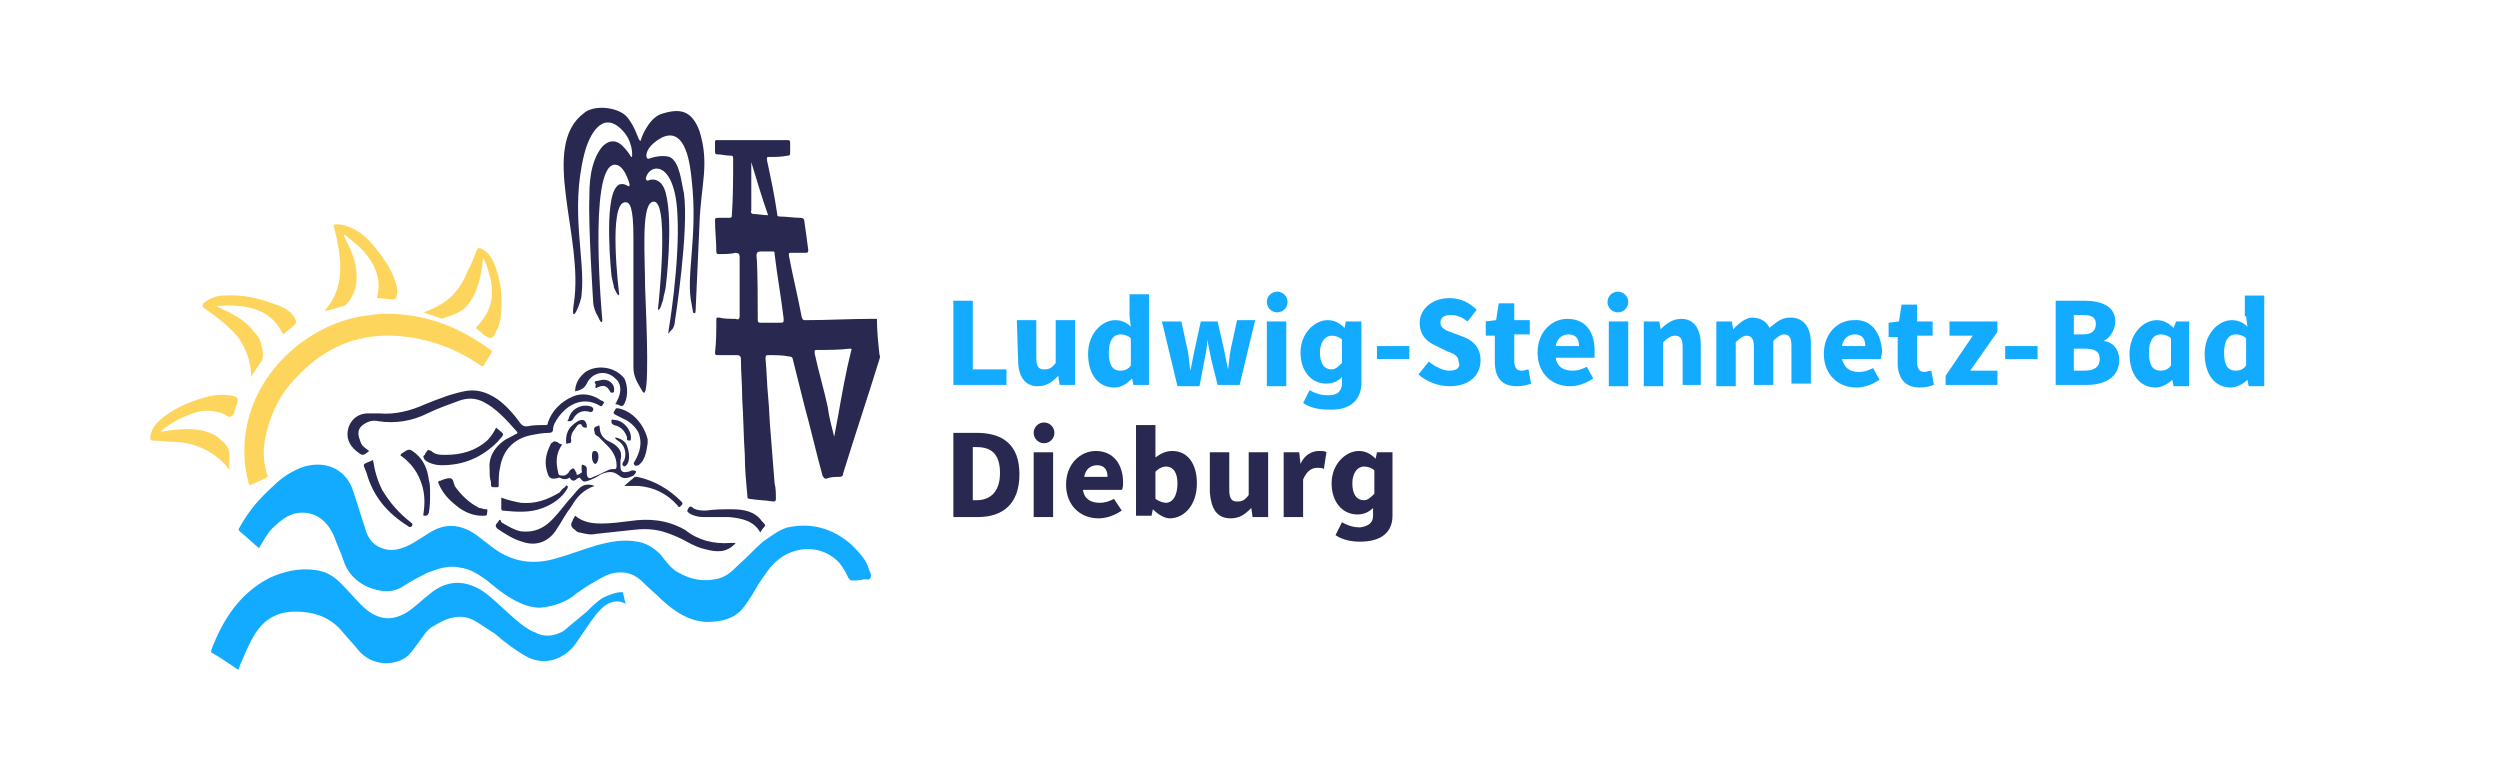 <?xml version="1.0" encoding="utf-8" standalone="no"?><!-- Generator: Adobe Illustrator 26.3.1, SVG Export Plug-In . SVG Version: 6.00 Build 0)  --><svg xmlns="http://www.w3.org/2000/svg" xmlns:xlink="http://www.w3.org/1999/xlink" height="59" id="RZ___Pfade_fuer_Export" style="enable-background:new 0 0 193 59.5;" version="1.1" viewBox="0 0 193 59.5" width="190" x="0px" xml:space="preserve" y="0px">
<style type="text/css">
	.st0{fill:none;}
	.st1{fill:#12ABFF;}
	.st2{fill:#282850;}
	.st3{fill:#FED55C;}
</style>
<path class="st0" d="M121,25.6c-0.5,0-0.9,0.3-1,0.9h1.8C121.9,26,121.6,25.6,121,25.6L121,25.6z"/>
<path class="st0" d="M104.3,37.1c0,0.8,0.3,1.3,0.9,1.3c0.3,0,0.6-0.1,0.8-0.5v-1.8c-0.3-0.2-0.6-0.3-0.8-0.3  C104.8,35.8,104.3,36.2,104.3,37.1z"/>
<path class="st0" d="M85.6,27c0,1,0.3,1.4,0.9,1.4c0.3,0,0.6-0.1,0.8-0.4v-2c-0.3-0.2-0.6-0.3-0.8-0.3C86,25.7,85.6,26.1,85.6,27z"/>
<path class="st0" d="M84.6,35.7c-0.5,0-0.9,0.3-1,0.9h1.8C85.5,36.1,85.2,35.7,84.6,35.7L84.6,35.7z"/>
<path class="st0" d="M90.9,37.1c0-0.9-0.3-1.3-0.9-1.3c-0.3,0-0.6,0.1-0.8,0.4v2c0.3,0.2,0.5,0.3,0.8,0.3  C90.5,38.6,90.9,38.1,90.9,37.1L90.9,37.1z"/>
<path class="st0" d="M77.2,36.4c0-1.6-0.8-2-1.8-2h-0.3v4.1h0.3C76.5,38.5,77.2,37.9,77.2,36.4z"/>
<path class="st0" d="M101.9,26.9c0,0.8,0.3,1.3,0.9,1.3c0.3,0,0.6-0.1,0.8-0.5V26c-0.3-0.2-0.6-0.3-0.8-0.3  C102.3,25.7,101.9,26.1,101.9,26.9z"/>
<path class="st0" d="M171.7,27c0,1,0.3,1.4,0.9,1.4c0.3,0,0.6-0.1,0.8-0.4v-2c-0.3-0.2-0.6-0.3-0.8-0.3  C172.1,25.7,171.7,26.1,171.7,27L171.7,27z"/>
<path class="st0" d="M165.9,27c0,1,0.3,1.4,0.9,1.4c0.3,0,0.6-0.1,0.8-0.4v-2c-0.3-0.2-0.6-0.3-0.8-0.3  C166.3,25.7,165.9,26.1,165.9,27L165.9,27z"/>
<path class="st0" d="M143.1,25.6c-0.5,0-0.9,0.3-1,0.9h1.8C144,26,143.7,25.6,143.1,25.6L143.1,25.6z"/>
<path class="st0" d="M161.8,24.9c0-0.5-0.3-0.7-1-0.7h-0.7v1.5h0.7C161.5,25.6,161.8,25.3,161.8,24.9L161.8,24.9z"/>
<path class="st0" d="M160.9,26.7h-0.8v1.7h0.8c0.8,0,1.2-0.3,1.2-0.9S161.7,26.7,160.9,26.7z"/>
<polygon class="st1" points="73.6,29.5 77.7,29.5 77.7,28.3 75.1,28.3 75.1,23 73.6,23 "/>
<path class="st1" d="M78.6,27.6c0,1.2,0.5,2,1.5,2c0.7,0,1.1-0.3,1.6-0.8h0l0.1,0.7H83v-5h-1.5v3.3c-0.3,0.4-0.5,0.5-0.9,0.5  c-0.4,0-0.6-0.2-0.6-0.9v-2.9h-1.5L78.6,27.6L78.6,27.6z"/>
<path class="st1" d="M87.4,29l0.1,0.5h1.2v-7h-1.5v1.7l0.1,0.8c-0.3-0.3-0.7-0.5-1.2-0.5c-1,0-2.1,1-2.1,2.6s0.8,2.6,2,2.6  C86.6,29.7,87,29.4,87.4,29L87.4,29z M87.3,28c-0.2,0.3-0.5,0.4-0.8,0.4c-0.6,0-0.9-0.4-0.9-1.4s0.4-1.4,0.9-1.4  c0.3,0,0.6,0.1,0.8,0.3V28z"/>
<path class="st1" d="M93,27.5c0.1-0.5,0.2-0.9,0.2-1.5h0c0.1,0.5,0.2,1,0.3,1.5l0.5,2h1.7l1.2-5h-1.4l-0.5,2.3  c-0.1,0.5-0.1,1-0.2,1.5h0c-0.1-0.5-0.2-1-0.3-1.5L94,24.6h-1.3l-0.5,2.3c-0.1,0.5-0.2,1-0.3,1.5h0c-0.1-0.5-0.1-1-0.2-1.5l-0.5-2.3  h-1.5l1.2,5h1.7L93,27.5L93,27.5z"/>
<ellipse class="st1" cx="98.6" cy="23.1" rx="0.8" ry="0.8"/>
<rect class="st1" height="5" width="1.5" x="97.8" y="24.6"/>
<path class="st1" d="M105.1,29.5v-4.9h-1.2l-0.1,0.5h0c-0.4-0.4-0.8-0.6-1.3-0.6c-1,0-2.1,1-2.1,2.5c0,1.4,0.8,2.4,2,2.4  c0.5,0,0.9-0.2,1.2-0.5l0,0.6c-0.1,0.5-0.3,0.8-1.1,0.8c-0.4,0-0.9-0.1-1.4-0.4l-0.5,1c0.6,0.4,1.3,0.5,1.9,0.5  C104.1,31.5,105,30.8,105.1,29.5L105.1,29.5z M103.6,27.8c-0.3,0.3-0.5,0.5-0.8,0.5c-0.6,0-0.9-0.5-0.9-1.3s0.4-1.3,0.9-1.3  c0.3,0,0.6,0.1,0.8,0.3C103.6,26,103.6,27.7,103.6,27.8z"/>
<rect class="st1" height="1" width="2.5" x="106.3" y="26.5"/>
<path class="st1" d="M111.9,28.4c-0.5,0-1.1-0.3-1.6-0.7l-0.8,1c0.7,0.6,1.6,0.9,2.4,0.9c1.6,0,2.4-0.9,2.4-2c0-0.9-0.5-1.5-1.3-1.8  l-0.8-0.3c-0.6-0.2-1-0.4-1-0.8c0-0.4,0.3-0.6,0.8-0.6s0.9,0.2,1.3,0.5l0.7-0.9c-0.6-0.6-1.3-0.9-2.1-0.9c-1.4,0-2.3,0.9-2.3,1.9  c0,1,0.6,1.5,1.3,1.8l0.8,0.4c0.6,0.2,0.9,0.4,0.9,0.8C112.8,28.1,112.5,28.4,111.9,28.4L111.9,28.4z"/>
<path class="st1" d="M117.1,29.6c0.5,0,0.8-0.1,1.1-0.2l-0.2-1.1c-0.1,0-0.3,0.1-0.5,0.1c-0.4,0-0.6-0.2-0.6-0.8v-2h1.2v-1.1h-1.2  v-1.3h-1.2l-0.2,1.3l-0.8,0.1v1.1h0.7v2C115.4,28.9,115.9,29.6,117.1,29.6L117.1,29.6z"/>
<path class="st1" d="M123.1,26.8c0-1.4-0.7-2.4-2.1-2.4c-1.2,0-2.3,1-2.3,2.6s1.1,2.6,2.5,2.6c0.6,0,1.2-0.2,1.8-0.6l-0.5-0.9  c-0.4,0.2-0.7,0.3-1.1,0.3c-0.7,0-1.2-0.3-1.3-1h3C123.1,27.4,123.1,27.1,123.1,26.8L123.1,26.8z M120.1,26.5c0.1-0.6,0.5-0.9,1-0.9  c0.6,0,0.8,0.4,0.8,0.9H120.1L120.1,26.5z"/>
<rect class="st1" height="5" width="1.5" x="124.2" y="24.6"/>
<ellipse class="st1" cx="124.9" cy="23.1" rx="0.8" ry="0.8"/>
<path class="st1" d="M131.3,29.5v-3.1c0-1.2-0.5-2-1.5-2c-0.7,0-1.2,0.4-1.6,0.8h0l-0.1-0.6h-1.2v5h1.5v-3.4  c0.3-0.3,0.6-0.5,0.9-0.5c0.4,0,0.6,0.2,0.6,0.9v2.9L131.3,29.5L131.3,29.5z"/>
<path class="st1" d="M133.8,25.2L133.8,25.2l-0.1-0.6h-1.2v5h1.5v-3.4c0.3-0.3,0.6-0.5,0.8-0.5c0.4,0,0.6,0.2,0.6,0.9v2.9h1.5v-3.4  c0.3-0.3,0.6-0.5,0.8-0.5c0.4,0,0.6,0.2,0.6,0.9v2.9h1.5v-3.1c0-1.2-0.5-2-1.6-2c-0.7,0-1.1,0.4-1.6,0.8c-0.2-0.5-0.7-0.8-1.4-0.8  C134.6,24.4,134.2,24.8,133.8,25.2L133.8,25.2z"/>
<path class="st1" d="M143.1,24.5c-1.2,0-2.3,1-2.3,2.6s1.1,2.6,2.5,2.6c0.6,0,1.2-0.2,1.8-0.6l-0.5-0.9c-0.4,0.2-0.7,0.3-1.1,0.3  c-0.7,0-1.1-0.3-1.3-1h3c0-0.1,0.1-0.4,0.1-0.6C145.2,25.5,144.5,24.4,143.1,24.5L143.1,24.5z M142.2,26.5c0.1-0.6,0.5-0.9,1-0.9  c0.6,0,0.8,0.4,0.8,0.9H142.2L142.2,26.5z"/>
<path class="st1" d="M148.6,28.5c-0.4,0-0.6-0.2-0.6-0.8v-2h1.2v-1.1h-1.2v-1.3h-1.2l-0.2,1.3l-0.8,0.1v1.1h0.7v2  c0,1.1,0.5,1.9,1.7,1.9c0.5,0,0.8-0.1,1.1-0.2l-0.2-1.1C148.9,28.4,148.7,28.5,148.6,28.5L148.6,28.5z"/>
<polygon class="st1" points="154.2,25.4 154.2,24.6 150.5,24.6 150.5,25.7 152.3,25.7 150.2,28.8 150.2,29.5 154.2,29.5 154.2,28.4   152.1,28.4 "/>
<rect class="st1" height="1" width="2.5" x="154.8" y="26.5"/>
<path class="st1" d="M162.4,26.1L162.4,26.1c0.5-0.2,0.9-0.9,0.9-1.5c0-1.2-1.1-1.6-2.4-1.6h-2.2v6.5h2.4c1.4,0,2.5-0.6,2.5-1.9  C163.6,26.7,163.1,26.2,162.4,26.1L162.4,26.1z M160.1,24.1h0.7c0.7,0,1,0.2,1,0.7c0,0.5-0.3,0.8-1,0.8h-0.7V24.1L160.1,24.1z   M160.9,28.4h-0.8v-1.7h0.8c0.8,0,1.2,0.2,1.2,0.8S161.7,28.4,160.9,28.4z"/>
<path class="st1" d="M167.8,25.1L167.8,25.1c-0.4-0.4-0.8-0.6-1.3-0.6c-1,0-2.1,1-2.1,2.6s0.8,2.6,2,2.6c0.5,0,1-0.3,1.3-0.6h0  l0.1,0.5h1.2v-5H168L167.8,25.1L167.8,25.1z M167.6,28c-0.2,0.3-0.5,0.4-0.8,0.4c-0.6,0-0.9-0.4-0.9-1.4s0.4-1.4,0.9-1.4  c0.3,0,0.6,0.1,0.8,0.3L167.6,28L167.6,28z"/>
<path class="st1" d="M173.4,24.2l0.1,0.8c-0.3-0.3-0.7-0.5-1.2-0.5c-1,0-2.1,1-2.1,2.6s0.8,2.6,2,2.6c0.5,0,1-0.3,1.3-0.6h0l0.1,0.5  h1.2v-7h-1.5V24.2z M173.4,28c-0.2,0.3-0.5,0.4-0.8,0.4c-0.6,0-0.9-0.4-0.9-1.4s0.4-1.4,0.9-1.4c0.3,0,0.6,0.1,0.8,0.3L173.4,28  L173.4,28z"/>
<path class="st2" d="M73.6,39.7h1.9c1.9,0,3.2-1,3.2-3.3s-1.3-3.2-3.3-3.2h-1.8L73.6,39.7L73.6,39.7z M75.1,34.3h0.3  c1.1,0,1.8,0.5,1.8,2s-0.8,2.1-1.8,2.1h-0.3V34.3z"/>
<rect class="st2" height="5" width="1.5" x="79.8" y="34.7"/>
<ellipse class="st2" cx="80.6" cy="33.2" rx="0.8" ry="0.8"/>
<path class="st2" d="M86.7,37c0-1.3-0.7-2.4-2.1-2.4c-1.2,0-2.3,1-2.3,2.6s1.1,2.6,2.5,2.6c0.6,0,1.2-0.2,1.8-0.6L86,38.3  c-0.4,0.2-0.7,0.3-1.1,0.3c-0.7,0-1.2-0.3-1.3-1h3C86.7,37.5,86.7,37.2,86.7,37L86.7,37z M83.7,36.6c0.1-0.6,0.5-0.9,1-0.9  c0.6,0,0.8,0.4,0.8,0.9H83.7L83.7,36.6z"/>
<path class="st2" d="M89,39.1L89,39.1c0.4,0.4,0.9,0.7,1.3,0.7c1.1,0,2.1-1,2.1-2.7c0-1.5-0.7-2.5-1.9-2.5c-0.5,0-0.9,0.2-1.3,0.5  l0-0.8v-1.7h-1.5v7h1.2L89,39.1L89,39.1z M89.2,36.2c0.3-0.3,0.6-0.4,0.8-0.4c0.6,0,0.9,0.5,0.9,1.3c0,1-0.4,1.5-0.9,1.5  c-0.2,0-0.5-0.1-0.8-0.3V36.2L89.2,36.2z"/>
<path class="st2" d="M95,39.8c0.7,0,1.1-0.3,1.6-0.8h0l0.1,0.7h1.2v-5h-1.5V38c-0.3,0.4-0.5,0.5-0.9,0.5c-0.4,0-0.6-0.2-0.6-0.9  v-2.9h-1.5v3.1C93.5,39,93.9,39.8,95,39.8L95,39.8z"/>
<path class="st2" d="M100.6,36.8c0.3-0.7,0.7-0.9,1.1-0.9c0.2,0,0.4,0,0.5,0.1l0.2-1.3c-0.1-0.1-0.3-0.1-0.6-0.1  c-0.5,0-1.1,0.3-1.4,1h0l-0.1-0.9h-1.2v5h1.5L100.6,36.8L100.6,36.8z"/>
<path class="st2" d="M105,40.5c-0.4,0-0.9-0.1-1.4-0.4l-0.5,1c0.6,0.4,1.3,0.5,1.9,0.5c1.6,0,2.5-0.7,2.5-2v-4.9h-1.2l-0.1,0.5h0  c-0.4-0.4-0.8-0.6-1.3-0.6c-1,0-2.1,1-2.1,2.5c0,1.4,0.8,2.4,2,2.4c0.5,0,0.9-0.2,1.2-0.5l0,0.6C106,40.1,105.7,40.4,105,40.5  L105,40.5z M106.1,37.9c-0.3,0.3-0.5,0.5-0.8,0.5c-0.6,0-0.9-0.5-0.9-1.3s0.4-1.3,0.9-1.3c0.3,0,0.6,0.1,0.8,0.3  C106.1,36.1,106.1,37.9,106.1,37.9z"/>
<path class="st1" d="M57.3,46.8c0.5-0.6,0.9-1.3,1.3-2c0.5-0.7,0.9-1.4,1.6-1.9c1.2-0.9,2.9-1,4.1-0.1c0.6,0.4,0.9,1,1.2,1.6  c0.1,0.1,0.1,0.2,0.3,0.2c0.3,0,0.6,0,0.9-0.1c0.2,0,0.4,0.1,0.5-0.1c0.1-0.2,0-0.4-0.1-0.6c-0.2-0.8-0.8-1.4-1.4-2  c-1.4-1.2-3-1.7-4.9-1.3c-0.7,0.2-1.3,0.7-1.9,1.1c-0.7,0.6-1.2,1.2-1.9,1.8c-0.5,0.5-1,1-1.8,1.1c-1,0.2-1.9,0-2.8-0.5  c-0.6-0.3-1-0.9-1.4-1.4c-0.5-0.5-1.1-0.9-1.8-1c-1.1-0.2-2.1,0-3.2,0.3c-1,0.3-2,0.7-3.1,1c-1.7,0.5-3.3,0.3-4.8-0.8  c-0.4-0.3-0.9-0.7-1.3-1c-0.7-0.5-1.5-0.8-2.3-0.7c-0.7,0.1-1.2,0.4-1.8,0.8c-0.5,0.3-0.9,0.6-1.4,0.8c-0.5,0.2-1,0.3-1.5,0.2  c-0.9-0.2-1.4-0.8-1.6-1.6c-0.3-0.9-0.6-1.9-0.9-2.8c-0.5-1.7-2-2.5-3.8-2c-0.9,0.3-1.7,0.8-2.4,1.5c-1,0.9-1.9,1.9-2.6,3.2  c-0.1,0.1-0.1,0.2,0,0.3c0.5,0.4,1,0.9,1.5,1.3c0.3-0.5,0.6-1.1,1-1.5c0.8-0.8,1.6-1.4,2.8-1.2c1,0.2,1.6,0.9,2,1.8  c0.2,0.6,0.5,1.2,0.7,1.8c0.3,1,1,1.7,1.9,2.1c1,0.4,1.9,0.5,2.8-0.1c0.6-0.4,1.2-0.7,1.8-1c0.8-0.3,1.6-0.6,2.5-0.4  c0.8,0.1,1.4,0.5,2.1,1c0.6,0.5,1.2,1,1.9,1.4c0.7,0.4,1.4,0.7,2.2,0.7c1-0.1,2-0.4,2.8-1.1c0.7-0.5,1.5-1,2.3-1.4  c1-0.4,2-0.3,2.8,0.5c0.5,0.5,1,0.9,1.5,1.4c1,0.9,2,1.6,3.4,1.7C55.8,47.8,56.7,47.5,57.3,46.8L57.3,46.8z"/>
<path class="st1" d="M48,45.5c-0.5,0-0.9,0.2-1.4,0.4c-0.5,0.3-0.9,0.7-1.3,1.1c-0.6,0.5-1.2,1-1.8,1.5c-0.7,0.4-1.5,0.5-2.2,0.1  c-0.3-0.1-0.6-0.3-0.9-0.5c-0.9-0.7-1.7-1.5-2.5-2.2c-1.5-1.3-3.2-1.6-4.8-0.2c-0.4,0.3-0.8,0.7-1.2,1c-0.6,0.5-1.4,0.9-2.2,0.8  c-0.7-0.1-1.3-0.5-1.8-1c-0.5-0.5-1-1.1-1.6-1.7c-0.5-0.5-1.1-0.9-1.9-1c-1.3-0.2-2.5,0.1-3.6,0.6c-2.3,1.2-3.6,3.2-4.5,5.6  c0,0.1,0,0.2,0.1,0.2c0.7,0.4,1.4,0.9,2,1.3c0-0.1,0.1-0.2,0.1-0.3c0.4-0.9,0.7-1.7,1.2-2.5c0.7-1.1,1.7-1.7,3.1-1.7  c1.4,0,2.6,0.4,3.5,1.4c0.4,0.5,0.9,1,1.3,1.5c1.1,1.4,3,1.3,3.9,0.5c0.3-0.3,0.5-0.6,0.8-1c0.4-0.5,0.6-1,1.2-1.3  c1.1-0.7,2.2-1,3.3-0.3c0.5,0.3,0.9,0.6,1.4,0.9c0.8,0.7,1.6,1.3,2.5,1.8c1,0.5,2,0.4,2.9-0.2c0.6-0.4,0.9-0.9,1.3-1.5  c0.5-0.7,0.9-1.4,1.5-2c0.5-0.5,1.2-0.8,1.9-0.4c-0.1-0.3-0.1-0.5-0.2-0.8C48.2,45.6,48.1,45.5,48,45.5L48,45.5z"/>
<path class="st3" d="M22.9,28.9c2.8-3,6.2-3.8,10.1-2.8c1.5,0.4,2.8,1,4.1,1.9c0.2,0.1,0.2,0.1,0.3-0.1c0.2-0.3,0.3-0.5,0.5-0.8  c0.1-0.1,0.1-0.2,0-0.3c-0.2-0.1-0.4-0.3-0.6-0.4c-2.2-1.5-4.6-2.4-7.6-2.4c-0.4,0-1.1,0.1-1.8,0.2c-4.1,0.7-8.5,4.3-9,9.5  c-0.1,1.2,0,2.3,0.3,3.4c0,0.1,0.1,0.2,0.2,0.1c0.4-0.2,0.7-0.3,1.1-0.5c0.2-0.1,0.2-0.2,0.1-0.3c-0.2-0.8-0.3-1.5-0.2-2.3  C20.7,32.1,21.5,30.3,22.9,28.9L22.9,28.9z"/>
<path class="st2" d="M35.8,30c-1,0.2-2,0.6-3,1c-1.1,0.5-2.3,0.8-3.5,0.7c-0.3,0-0.6,0-0.9,0c-0.8,0-1.3,0.5-1.5,1.1  c-0.2,0.7,0,1.3,0.6,1.8c0.5,0.4,0.5,0.4,1,0c-0.4-0.3-0.6-0.4-0.7-0.8c-0.2-0.5-0.2-0.9,0.2-1.2c0.4-0.3,0.8-0.4,1.2-0.3  c1.3,0.2,2.6,0,3.8-0.6c0.8-0.4,1.7-0.7,2.5-1c0.6-0.2,1.2-0.2,1.8,0.1c1,0.5,1.8,1.4,2.6,2.3c0.1,0.1,0,0.2-0.1,0.2  c-0.3,0.2-0.6,0.3-0.9,0.5c-0.8,0.6-1.2,1.3-1.1,2.3c0,0.3,0,0.6,0.1,0.9c0,0.4,0,0.4,0.4,0.4c0.2,0,0.2,0,0.2-0.2  c0-0.4,0-0.9,0.1-1.3c0.2-1.3,1-2.2,2.3-2.5c0.5-0.1,1-0.2,1.5-0.2c0.2,0,0.3-0.1,0.3-0.3c0-0.3,0.2-0.6,0.4-0.9  c0.8-1.1,2-1.6,3.2-0.9c0,0,0.1,0.1,0.2,0c0-0.1,0.2-0.2,0.1-0.3c0,0-0.1-0.1-0.2-0.1c-0.7-0.5-1.5-0.6-2.2-0.3  c-0.9,0.4-1.6,1.1-1.9,2c0,0.2-0.1,0.2-0.2,0.2c-0.5,0-1,0-1.4,0.1c-0.2,0-0.3,0-0.5-0.2c-0.5-0.7-1.1-1.4-1.8-1.9  C37.5,30,36.7,29.8,35.8,30L35.8,30z"/>
<path class="st3" d="M17.6,35.9c0,0,0,0.1,0.1,0.1c0-0.3,0-0.6,0-0.8c0.1-0.7-0.2-1.1-0.7-1.5c-0.2-0.2-0.5-0.4-0.8-0.5  c-1-0.4-2-0.3-3-0.2c-0.2,0-0.5,0.1-0.8,0.1c0.6-0.6,2-1.3,2.8-1.5c0.7-0.2,1.4-0.1,2,0.1c0.2,0.1,0.5,0.4,0.7,0.2  c0.2-0.1,0.2-0.4,0.3-0.7c0.3-0.7,0.2-0.8-0.5-0.9c-0.7-0.1-1.4,0-2,0.2c-1.1,0.3-2.2,0.8-3.1,1.5c-0.5,0.4-0.9,0.8-1,1.5  c0,0.2,0,0.3,0.2,0.3c0.6,0,1.2,0.1,1.8,0.1C15.1,34,16.5,34.6,17.6,35.9L17.6,35.9z"/>
<path class="st3" d="M26.9,23.1c0.6-0.8,0.7-1.6,0.6-2.5c-0.1-0.9-0.5-1.7-0.9-2.5c0-0.1-0.1-0.1,0-0.2c0.5,0.4,1,0.8,1.4,1.2  c0.9,1,1.5,2.2,1.1,3.6c0,0.1,0,0.1,0.1,0.1c0.4,0,0.8,0.1,1.1,0.1c0.2,0,0.2,0,0.3-0.2c0.1-0.3,0.1-0.6,0-0.9  c-0.2-0.8-0.6-1.5-1.1-2.2c-0.6-0.8-1.2-1.6-2.1-2.1c-0.4-0.2-0.9-0.4-1.4-0.4c-0.2,0-0.3,0-0.2,0.3c0.2,0.7,0.3,1.3,0.4,2  c0.2,1.5,0,3-1,4.2c0,0-0.1,0.1-0.1,0.2c0.5-0.1,1-0.3,1.5-0.4C26.7,23.3,26.8,23.2,26.9,23.1L26.9,23.1z"/>
<path class="st3" d="M34.9,24.1c1-0.3,1.5-1,1.9-2c0.3-0.8,0.4-1.6,0.5-2.4c0.2,0.3,0.3,0.7,0.4,1c0.5,1.6,0.4,3-0.9,4.3  c-0.1,0.1,0,0.1,0,0.2c0.2,0.1,0.3,0.2,0.5,0.4c0.6,0.4,0.7,0.4,1-0.2c0-0.1,0.1-0.2,0.1-0.2c0.2-0.5,0.3-1,0.3-1.5  c0.1-1.3-0.1-2.5-0.6-3.7c-0.2-0.4-0.5-0.8-0.9-1c-0.2-0.1-0.3-0.1-0.4,0.1c-0.2,0.5-0.4,1.1-0.7,1.6c-0.5,1.3-1.3,2.3-2.7,2.9  c-0.2,0.1-0.4,0.2-0.7,0.3c0.5,0.2,1,0.3,1.4,0.5C34.6,24.2,34.7,24.2,34.9,24.1L34.9,24.1z"/>
<path class="st3" d="M15.8,23.6c0.7,0.5,1.4,1,2,1.6c0.7,0.6,1.1,1.4,1.4,2.3c0.1,0.4,0.2,0.9,0.2,1.4c0.2-0.4,0.5-0.8,0.7-1.1  c0.2-0.2,0.2-0.5,0.2-0.8c-0.1-0.6-0.2-1.1-0.6-1.5c-0.4-0.5-0.8-0.9-1.3-1.2c-0.5-0.3-1.1-0.6-1.7-0.9c0.5,0,1.1-0.1,1.6,0  c1.6,0.1,2.8,0.7,3.5,2.1c0.1,0.1,0.1,0.1,0.2,0c0.2-0.2,0.5-0.4,0.7-0.6c0.2-0.2,0.2-0.3,0.1-0.5c-0.3-0.6-0.9-0.9-1.5-1.1  c-1.3-0.5-2.6-0.8-4-0.7c-0.6,0-1.1,0.2-1.6,0.6C15.6,23.4,15.6,23.5,15.8,23.6L15.8,23.6z"/>
<path class="st2" d="M48.7,40c-0.8,0.1-1.5,0.2-2.3,0.2c-0.7,0-1.4-0.1-2-0.6c-0.1,0.2-0.2,0.3-0.2,0.4c-0.2,0.3-0.1,0.5,0.2,0.7  c0.1,0.1,0.2,0.2,0.4,0.2c0.4,0.1,0.8,0.2,1.2,0.1c0.9-0.1,1.9-0.2,2.8-0.3c0.8-0.1,1.5-0.1,2.3,0.1c0.7,0.2,1.4,0.5,2.1,0.9  c0.4,0.2,0.8,0.4,1.3,0.5c0.8,0.2,1.6,0.3,2.3-0.5c-0.2,0-0.3,0-0.4,0c-1.3,0.1-2.5-0.2-3.5-1C51.5,39.9,50.1,39.8,48.7,40L48.7,40z  "/>
<path class="st2" d="M38.5,40c-0.1,0.2-0.4,0.3-0.1,0.6c0.6,0.4,1.2,0.8,1.9,1c1.1,0.4,2.1,0,2.7-1c0.4-0.6,0.7-1.2,1.1-1.7  c0.4-0.7,0.9-1.3,1.8-1.6c-0.5-0.2-0.9-0.1-1.2,0.2c-0.3,0.3-0.5,0.6-0.8,0.9c-0.5,0.6-1,1.3-1.6,1.8c-0.6,0.5-1.3,0.7-2.1,0.6  c-0.5-0.1-1-0.4-1.5-0.7C38.7,40,38.6,39.8,38.5,40z"/>
<path class="st2" d="M43,33.9c-0.1,0-0.2-0.1-0.3,0c-0.1,0.1-0.2,0.1-0.2,0.2c-0.4,0.8-0.5,1.5-0.2,2.3c0.1,0.3,0.3,0.4,0.7,0.3  c0.1,0,0.2-0.1,0.3,0c0.2,0.1,0.4,0.1,0.6,0c0,0,0.1-0.1,0.1,0c0.2,0.3,0.4,0.2,0.6,0c0.1,0,0.1-0.1,0.2,0c0.2,0.3,0.3,0.3,0.6,0.2  c0.3-0.1,0.7-0.3,1-0.5c0.5-0.2,0.9-0.3,1.4,0.1c0.3,0.3,0.7,0.2,1.1,0c0.1-0.1,0.2-0.2,0.2-0.3s-0.2-0.1-0.3-0.1  c-0.1,0-0.2,0.1-0.3,0.1c-0.4,0.1-0.6,0-0.6-0.4c0-0.2,0-0.4,0-0.5c0.2-0.7-0.2-1.1-0.8-1.4c0,0,0,0,0,0c-0.5-0.2-0.8-0.6-0.8-1.1  c0-0.2-0.1-0.2-0.2-0.1c-0.2,0-0.3,0.2-0.2,0.4c0,0.2,0.1,0.3,0.3,0.4c0.2,0.2,0.5,0.5,0.7,0.7c0.4,0.4,0.7,0.9,0.7,1.5  c0,0.2,0,0.3-0.2,0.3c-0.2,0-0.3,0-0.5,0.1c-0.4,0.2-0.8,0.4-1.1,0.5c-0.3,0.2-0.5,0.1-0.5-0.3c0-0.1,0-0.2,0-0.3  c0-0.1,0-0.2-0.2-0.3s-0.2,0-0.2,0.2c0,0.1,0,0.2,0,0.2c0.1,0.2-0.1,0.2-0.2,0.3c-0.2,0.1-0.2,0-0.2-0.1c0-0.1-0.1-0.1-0.1-0.2  c-0.1-0.2-0.2-0.2-0.4,0c-0.1,0.2-0.3,0.4-0.5,0.4c-0.2,0-0.4,0-0.4-0.2c-0.2-0.8-0.2-1.5,0.3-2.2C43,34,43.1,33.9,43,33.9L43,33.9z  "/>
<path class="st2" d="M38.3,32.8c-0.2,0.4-0.4,0.7-0.7,1c-0.9,0.8-2,1.1-3.2,1.1c-0.4,0-0.8,0-1.1-0.3c-0.2-0.1-0.3-0.1-0.4,0.1  c0,0-0.1,0.1-0.1,0.2c-0.2,0.1-0.1,0.2,0,0.4c0.4,0.3,0.9,0.4,1.3,0.4c1.7,0,3.1-0.6,4.3-1.8C39,33.2,39,33.4,38.3,32.8L38.3,32.8z"/>
<path class="st2" d="M56.5,39.1c-0.7,0-1.3,0-2,0.1c-0.3,0-0.7,0-1-0.2c-0.2-0.2-0.3-0.1-0.4,0.1c-0.1,0.2,0,0.2,0.1,0.3  c0.3,0.2,0.7,0.3,1.1,0.3c0.7,0,1.3,0,2,0c1,0.1,1.9,0.3,2.4,1.2c0-0.1,0.1-0.1,0.1-0.2c0.3-0.4,0.4-0.3,0-0.7  C58.3,39.3,57.5,39.1,56.5,39.1L56.5,39.1z"/>
<path class="st2" d="M28.8,35.3c-0.9,0.4-0.8,0.2-0.5,1c0.5,1.8,1.6,3.1,3.2,4.1c0.1,0.1,0.2,0.1,0.3,0c0.1-0.2,0-0.2-0.1-0.3  c-0.9-0.7-1.6-1.5-2.2-2.5C29.1,36.8,28.9,36,28.8,35.3L28.8,35.3z"/>
<path class="st2" d="M45.2,28.5c-0.5,0.4-0.8,0.9-0.8,1.5c0.4-0.1,0.7-0.2,0.9-0.6c0.4-0.9,1.5-1.1,2.2-0.4c0.5,0.4,0.5,1.1,0.1,1.8  c0,0.1-0.2,0.2,0,0.2c0.2,0,0.3,0.2,0.5,0.1c0.4-0.5,0.4-1.5,0.1-2.1C47.5,28.1,46.1,27.9,45.2,28.5L45.2,28.5z"/>
<path class="st2" d="M31,34.8c-0.1,0.1-0.1,0.2,0,0.2c0.8,0.6,1.3,1.3,1.6,2.3c0.2,0.7,0.2,1.4,0.1,2.1c0,0.1-0.1,0.2,0.1,0.2  c0.1,0,0.2,0,0.3-0.2c0.1-0.5,0.1-1,0.1-1.5c0-0.4,0-0.8-0.1-1.1c-0.1-0.8-0.4-1.5-1-2C31.6,34.4,31.6,34.4,31,34.8L31,34.8z"/>
<path class="st2" d="M37.5,39.1c-0.2,0-0.3-0.1-0.5-0.1c-0.8-0.4-1.4-1-1.9-1.7C35,37,35,36.7,34.7,36.7c-0.2,0-0.5,0.1-0.7,0.2  c-0.2,0-0.2,0.1-0.1,0.3c0.3,0.7,0.8,1.2,1.3,1.6c0.6,0.5,1.3,0.8,2,0.8c0,0,0.1,0,0.2,0c0.2,0,0.2-0.1,0.2-0.2  C37.7,39,37.5,39.1,37.5,39.1L37.5,39.1z"/>
<path class="st2" d="M40.2,38.6c-0.5-0.1-1-0.2-1.5-0.4c0,0.3,0,0.5,0,0.8c0,0.1,0,0.2,0.1,0.2c1,0.1,2.1,0.2,3.1-0.2  c0.8-0.3,1.5-0.8,1.9-1.5c0-0.1,0.1-0.1,0-0.2c-0.1-0.1-0.1,0-0.2,0.1c-0.2,0.1-0.3,0.3-0.4,0.4C42.2,38.4,41.3,38.7,40.2,38.6  L40.2,38.6z"/>
<path class="st2" d="M47.7,31.3c-0.1,0-0.2,0-0.2,0.1c-0.2,0.3-0.2,0.3,0.2,0.5c0.2,0.1,0.4,0.2,0.6,0.3c0.4,0.2,0.8,0.6,1,1  c0.3,0.8,0.1,1.5-0.3,2.2c-0.1,0.1-0.1,0.2,0,0.3c0.1,0.1,0.2,0,0.3,0c0.5-0.4,0.6-1,0.7-1.7c0-0.1,0-0.2,0-0.3  C49.7,32.5,48.8,31.5,47.7,31.3L47.7,31.3z"/>
<path class="st2" d="M49.2,36.6c-0.1,0-0.2,0-0.2,0c-0.2,0.2-0.5,0.4-0.8,0.7c0.4,0,0.8,0,1.1,0c1.2,0.1,2.2,0.6,3,1.5  c0,0,0.1,0.2,0.2,0.1c0.1-0.1,0.3-0.2,0.1-0.4C51.7,37.6,50.6,36.9,49.2,36.6L49.2,36.6z"/>
<path class="st2" d="M44.2,32.2c0.3-0.6,0.8-0.8,1.4-0.6c0.1,0,0.2-0.1,0.2-0.2c0-0.1,0-0.1-0.1-0.2c-0.7-0.3-1.6,0.1-1.8,0.9  c0,0.1-0.2,0.2,0,0.2C44,32.3,44.1,32.3,44.2,32.2L44.2,32.2z"/>
<path class="st2" d="M43.7,33.9c0,0.1,0,0.2,0.2,0.1c0.1,0,0.2,0,0.2-0.2c-0.1-0.5,0.2-0.8,0.5-1.2c0.1-0.1,0.3-0.1,0.3,0  c0.1,0.2,0.2,0.2,0.4,0.2c0-0.1,0-0.2,0-0.2c-0.1-0.4-0.3-0.5-0.7-0.3c-0.3,0.2-0.7,0.5-0.8,0.9C43.7,33.4,43.7,33.7,43.7,33.9  L43.7,33.9z"/>
<path class="st2" d="M48.2,35.8c0.5-0.2,0.4-1.1,0.2-1.6c-0.1-0.3-0.4-0.5-0.7-0.6c-0.1,0-0.2-0.1-0.2,0c0,0.1,0.1,0.1,0.2,0.2  c0.5,0.3,0.7,0.9,0.5,1.5C48,35.6,48,35.7,48.2,35.8z"/>
<path class="st2" d="M48.7,33.7c0.1-0.7-0.6-1.5-1.3-1.5c-0.1,0-0.2-0.1-0.2,0.1c0,0.1,0,0.2,0.2,0.3c0.5,0.1,0.8,0.4,1,0.9  c0,0.1,0,0.2,0,0.2c0,0.1,0.2,0.1,0.2,0.1C48.7,33.8,48.7,33.7,48.7,33.7L48.7,33.7z"/>
<path class="st2" d="M46.1,29.7c0.5-0.2,0.7-0.2,1,0.3c0,0.1,0.1,0.1,0.2,0.1c0.1,0,0.1-0.1,0.1-0.1c0.1-0.5-0.3-0.9-0.8-0.9  c-0.2,0-0.4,0.1-0.6,0.1c-0.2,0.1,0,0.2,0,0.3C45.9,29.7,46,29.8,46.1,29.7L46.1,29.7z"/>
<path class="st2" d="M46.2,35.1c0-0.2,0-0.5-0.3-0.5c-0.2,0-0.2,0.2-0.2,0.5c0,0.2,0.1,0.5,0.3,0.5C46.1,35.5,46.2,35.3,46.2,35.1  L46.2,35.1z"/>
<path class="st2" d="M67.3,24.4c-1.7,0-3.4,0.1-5.1,0.1c-0.2,0-0.2,0-0.3-0.2c-0.3-1.6-0.7-3.2-1-4.8c0-0.2,0-0.2,0.2-0.2  c0.4,0,0.7,0,1.1,0c0.1,0,0.2,0,0.2-0.2c-0.1-0.8-0.2-1.5-0.3-2.2c0-0.2-0.1-0.3-0.3-0.3c-0.5,0-1.1-0.1-1.6-0.1  c-0.2,0-0.2-0.1-0.2-0.2c-0.2-1.4-0.5-2.8-0.8-4.2c0-0.2,0-0.2,0.2-0.2c0.5,0,0.9,0,1.4-0.1c0.1,0,0.2,0,0.2-0.2c0-0.3,0-0.5,0-0.8  c0-0.2-0.1-0.2-0.2-0.2c-0.9,0-4.5,0-5.4,0c-0.2,0-0.2,0-0.2,0.2c0,0.2,0,0.4,0,0.7c0,0.2,0.1,0.2,0.2,0.2c0.3,0,0.6,0.1,1,0.1  c0.1,0,0.2,0,0.2,0.2c0,1.5,0,3-0.1,4.4c0,0.1,0,0.2-0.2,0.2c-0.3,0-0.6,0-0.9,0c-0.2,0-0.2,0.1-0.2,0.2c0,0.8,0.1,1.6,0.1,2.4  c0,0.2,0.1,0.2,0.2,0.2c0.4,0,0.9,0,1.3-0.1c0.2,0,0.3,0.1,0.3,0.3c0,0.5,0,1.1,0,1.6c0,1,0,2,0,3c0,0.2-0.1,0.3-0.3,0.2  c-0.4,0-0.9,0-1.3-0.1c-0.2,0-0.2,0-0.2,0.2c0,0.8,0,1.7-0.1,2.5c0,0.1,0,0.2,0.2,0.2c0.5,0,1,0,1.5,0c0.2,0,0.3,0.1,0.3,0.3  c0,1,0.1,2,0.1,3.1c0.1,1.4,0.1,2.9,0.2,4.3c0,1.1,0.1,2.1,0.2,3.2c0,0.1,0,0.2,0.2,0.2c0.6,0.1,1.2,0.1,1.8,0.2  c0.1,0,0.2,0,0.2-0.2c0-0.4,0-0.8-0.1-1.2c-0.1-1.3-0.2-2.6-0.3-3.8c-0.1-1-0.1-1.9-0.2-2.9s-0.1-1.9-0.2-2.9c0-0.2,0-0.3,0.2-0.3  c0.5,0,1.1,0,1.6,0.1c0.2,0,0.3,0.1,0.3,0.2c0.3,1.2,0.6,2.4,0.9,3.6c0.5,1.8,0.9,3.6,1.4,5.4c0.1,0.2,0.2,0.3,0.4,0.2  c0.3-0.1,0.6-0.1,0.9-0.1c0.2,0,0.3-0.1,0.3-0.3c0.9-2.9,1.9-5.9,2.8-8.8c0-0.1,0.1-0.2,0-0.3c-0.1-0.9-0.2-1.9-0.2-2.8  C67.6,24.4,67.5,24.4,67.3,24.4L67.3,24.4z M58,16c0-1.2,0-2.5,0-3.7c0.4,1.3,0.8,2.7,1.3,4.1c-0.4,0-0.8-0.1-1.2-0.1  C57.9,16.2,58,16.1,58,16z M60.1,24.7c-0.5,0-1,0-1.4,0c-0.2,0-0.2-0.1-0.2-0.3c0-0.8,0-4.1-0.1-4.9c0-0.2,0.1-0.3,0.3-0.3  c0.3,0,0.6,0,0.9,0c0.2,0,0.2,0,0.2,0.2c0.2,1.7,0.5,3.3,0.7,5C60.5,24.7,60.5,24.7,60.1,24.7L60.1,24.7z M64.7,31.9  c-0.1,0.5-0.2,1.1-0.3,1.6h0c-0.2-0.8-0.4-1.5-0.5-2.3c-0.3-1.4-0.7-2.7-1-4.1c0-0.2-0.1-0.3,0.2-0.3c0.8,0,1.7,0,2.5-0.1  c0.1,0,0.2,0,0.1,0.2C65.3,28.5,65,30.2,64.7,31.9z"/>
<path class="st2" d="M44.3,23.2c-0.3,2,0.6-0.1,0.6-0.7c0.3-2.7-0.9-6.4,0.2-10.8c0.4-1.6,1.4-3.3,2.8-2c1,0.9,0.9,2.1,0.9,2.1  c0,0.2-0.1,0.1-0.2-0.1c0,0-0.2-0.3-0.4-0.5c-0.5-0.6-1.1-0.7-1.7-0.1c-1,1.2-1,3.1-1,3.9c-0.1,2.1,0.3,8.2,0.3,8.2  c0,0.2,0.2,0.8,0.3,0.9l0.2,0.4c0.1,0.2,0.2,0.2,0.2,0c0,0-1.1-11.7,0.9-12c0.8-0.1,1.2,1.5,1.2,1.5c0,0.2,0,0.2-0.2,0.1  c0,0-0.5-0.3-0.8,0.1c-1,1.1-0.4,6.8-0.4,6.8c0,0.2,0.2,0.8,0.2,1l0.2,0.4c0.1,0.2,0.2,0.2,0.2,0.1c0,0-0.9-7.2,0.5-7.1  c0.3,0,0.6,0.3,0.6,2.7c0,3.8,0,7.7,0,10c0,0.8,0.3,1.2,0.7,1.9c0.6,1,0.3-5.5,0.2-8.1c0-2.2-0.3-6.1,0.5-6.5  c1.5-0.8,0.5,8.2,0.5,8.2c0,0.2,0.1,0.1,0.2-0.1l0.2-0.6c0-0.2,0.2-0.8,0.2-1c0,0,0.6-4.9,0-7.2c-0.3-1.2-1.1-1.1-1.3-1  c-0.2,0.1-0.3-0.1-0.2-0.3c0,0,0.2-0.6,0.8-0.6c0.7,0,1.5,1,1.6,3.6c0.2,3.7-0.7,9-0.7,9c0,0.2,0,0.2,0.1,0l0.2-0.2  c0.1-0.1,0.2-0.4,0.2-0.6c0,0,1.1-7,0.7-9.9c-0.2-0.8-0.3-2.4-1.1-2.8C51,11.7,50.2,12,50.2,12c-0.2,0.1-0.3,0-0.3-0.2  c0-0.2,0.1-0.8,1.2-1.4c1.9-0.9,2.2,2.3,2.3,3.3c0.5,4.4-0.5,7.4,0,9.6c0.1,0.5,0.1,0.6,0.1,0.6c0.1,0.1,0.2,0.1,0.2-0.1  c0,0,0.2-4.4,0.3-6.7c0.1-3.1,0.8-4.6,0-7.2c-0.6-1.6-1.5-1.8-3-1.3c-1,0.4-1.5,1.9-1.5,1.9c0,0.2-0.1,0.2-0.2,0c0,0-0.4-1.2-1-1.8  c-0.8-0.7-2.5-0.8-3.2-0.2C41.6,11.1,45.1,18.1,44.3,23.2L44.3,23.2z"/>
</svg>